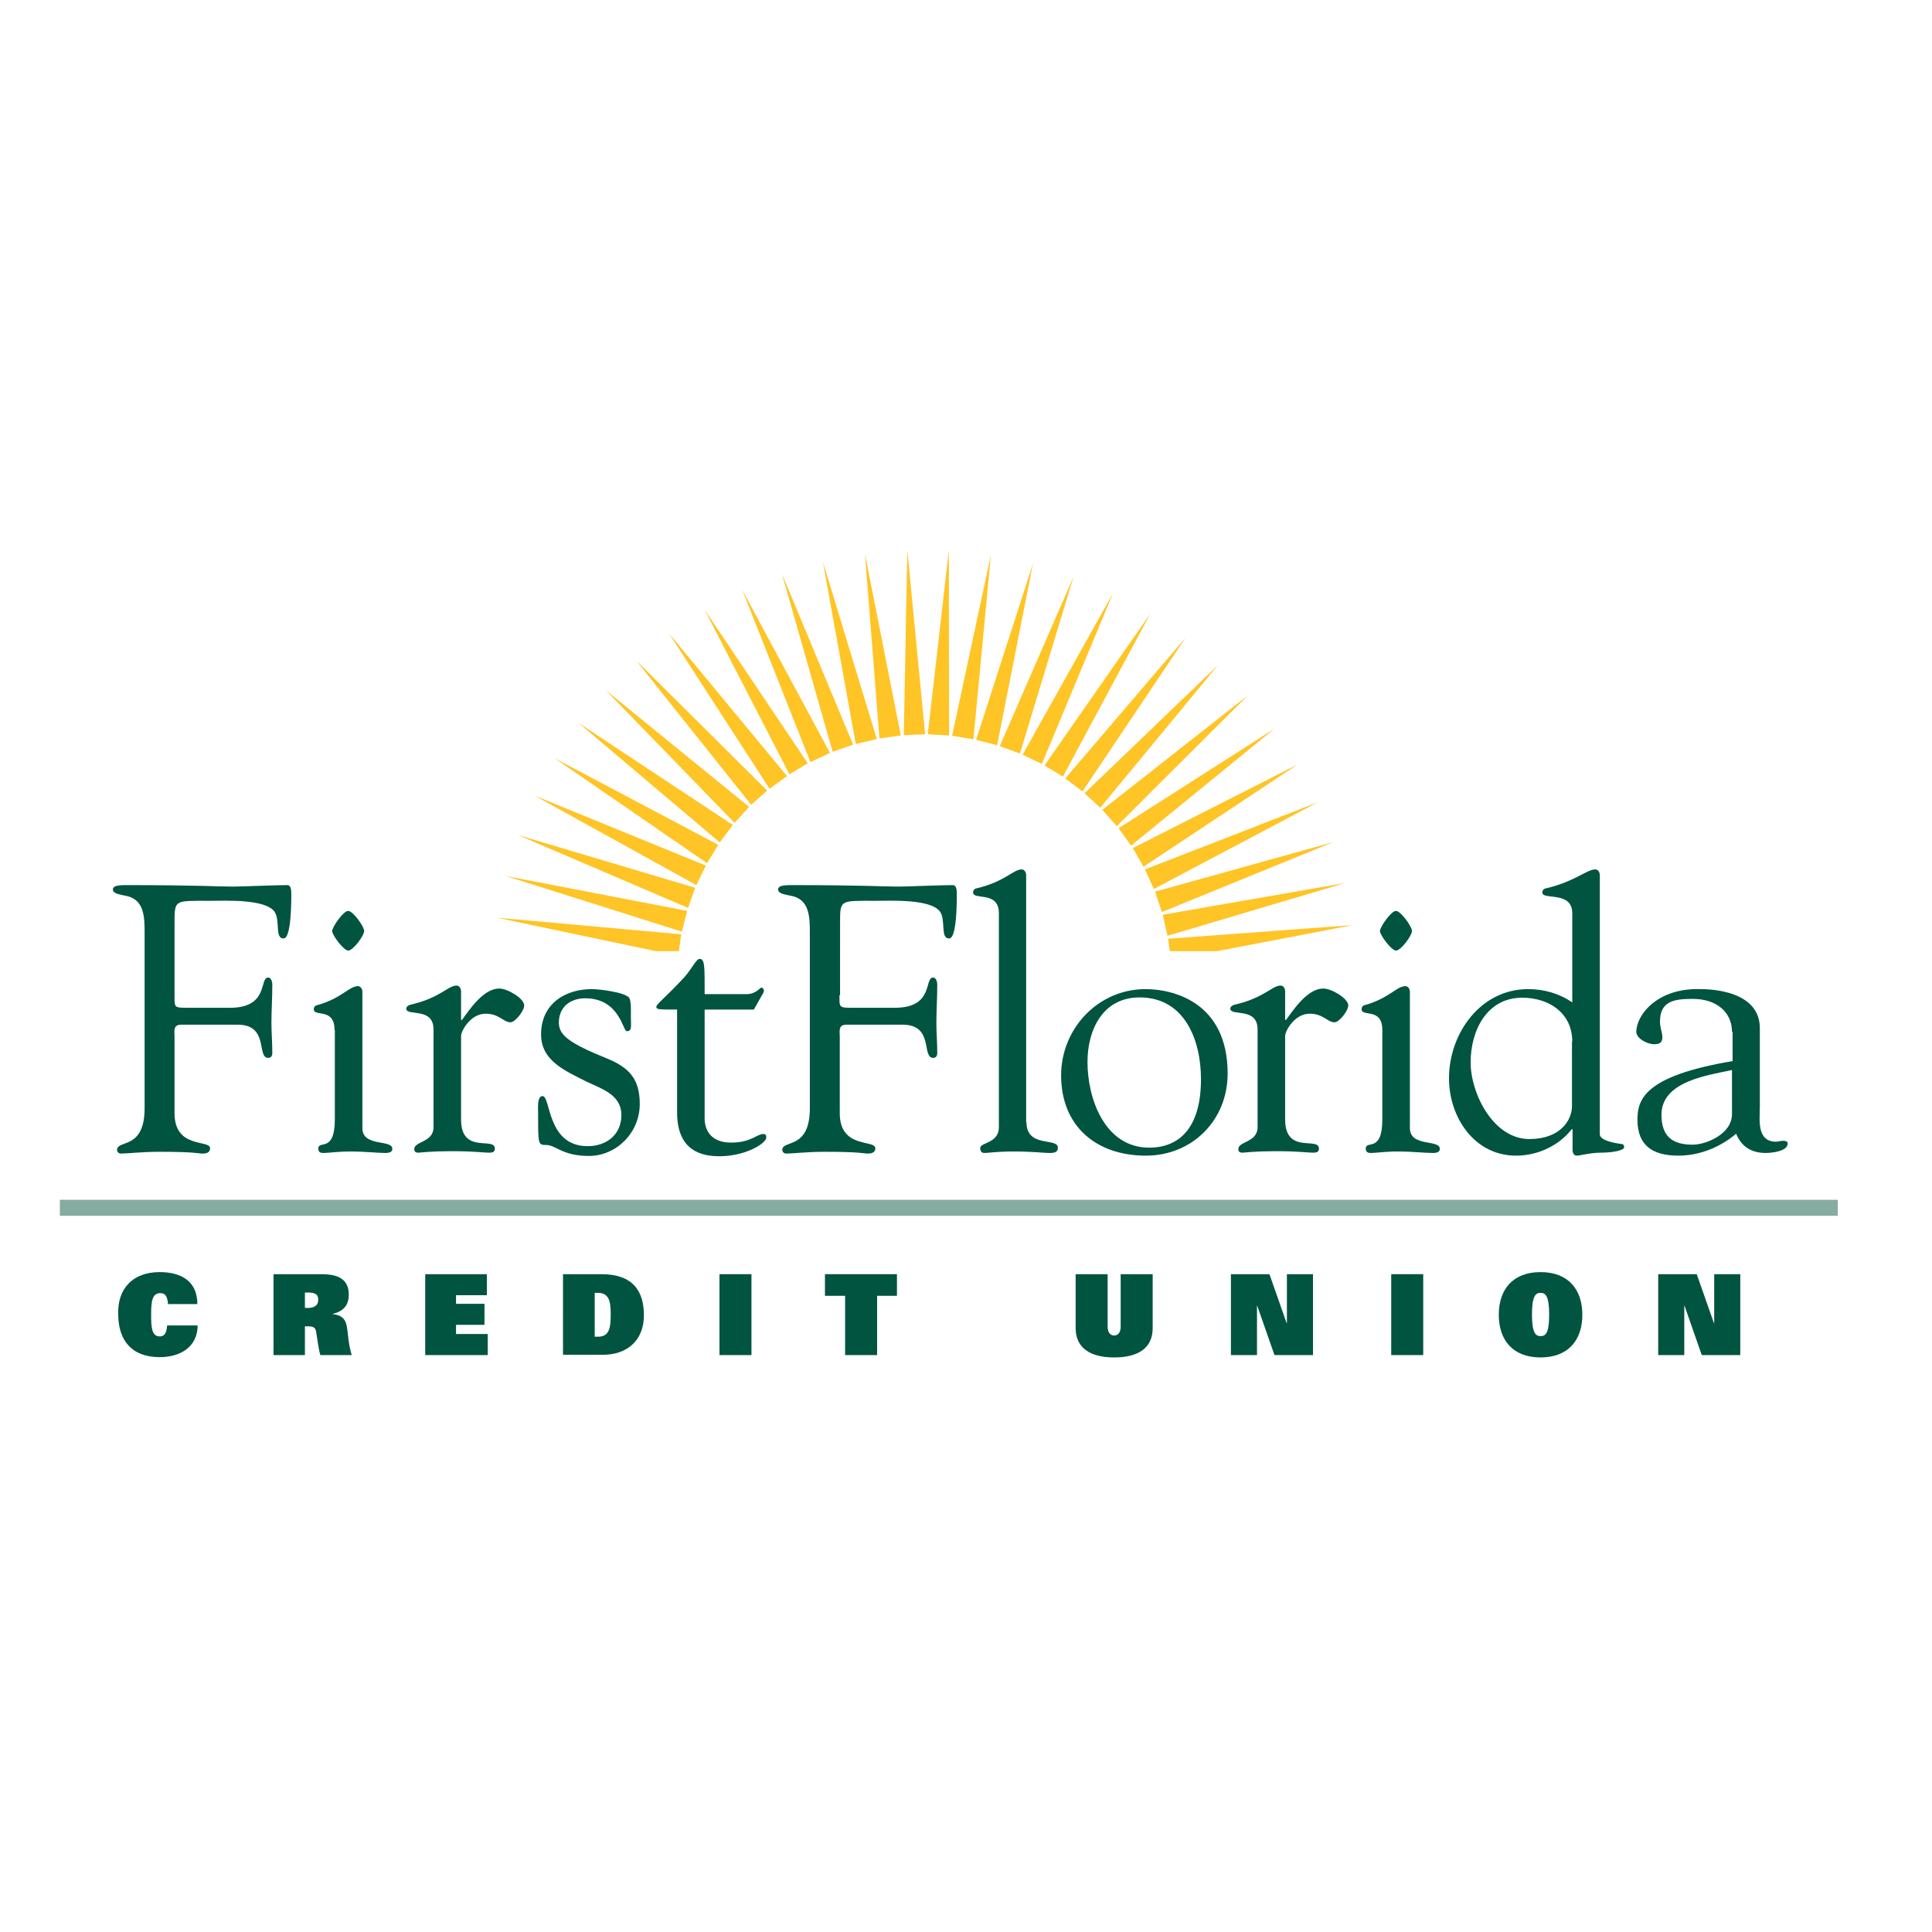<?xml version="1.0" encoding="utf-8"?>
<!-- Generator: Adobe Illustrator 19.2.1, SVG Export Plug-In . SVG Version: 6.00 Build 0)  -->
<svg version="1.1" id="layer" xmlns="http://www.w3.org/2000/svg" xmlns:xlink="http://www.w3.org/1999/xlink" x="0px" y="0px"
	 viewBox="0 0 652 652" style="enable-background:new 0 0 652 652;" xml:space="preserve">
<style type="text/css">
	.st0{fill:#FFC425;}
	.st1{fill:#005440;}
	.st2{fill:none;stroke:#86ABA0;stroke-width:5.398;}
</style>
<g>
	<polygon class="st0" points="258.9,266.8 214.6,222.8 253.5,271.6 	"/>
	<polygon class="st0" points="252.8,272.3 204.4,232.9 247.9,277.7 	"/>
	<polygon class="st0" points="242.4,285.1 187.2,255.9 238.6,291.3 	"/>
	<polygon class="st0" points="295.9,249.4 277.7,189.6 288.8,251.1 	"/>
	<polygon class="st0" points="280.1,254.1 250.5,199.1 273.5,257.2 	"/>
	<polygon class="st0" points="272.6,257.6 237.8,205.8 266.4,261.3 	"/>
	<polygon class="st0" points="247.3,278.4 195.3,244 242.9,284.3 	"/>
	<polygon class="st0" points="238.2,292.1 180.4,268.5 235,298.7 	"/>
	<polygon class="st0" points="234.6,299.6 174.8,281.8 232.2,306.4 	"/>
	<polygon class="st0" points="229.9,315.3 167.7,309.7 221.4,321 229.1,321 	"/>
	<polygon class="st0" points="231.9,307.4 170.6,295.6 230.1,314.4 	"/>
	<polygon class="st0" points="265.6,261.9 225.8,213.8 259.7,266.2 	"/>
	<polygon class="st0" points="392.1,307.8 449.9,284.2 389.8,300.9 	"/>
	<polygon class="st0" points="385.9,292.5 437.9,258 382.3,286.2 	"/>
	<polygon class="st0" points="389.4,300 444.6,270.8 386.4,293.4 	"/>
	<polygon class="st0" points="381.7,285.4 430.1,245.9 377.5,279.5 	"/>
	<polygon class="st0" points="376.9,278.8 421.1,234.7 372,273.3 	"/>
	<polygon class="st0" points="456.5,312.2 394.2,316.8 394.8,321 410.7,321 	"/>
	<polygon class="st0" points="394,315.8 453.9,298 392.4,308.7 	"/>
	<polygon class="st0" points="365.3,267.1 400.1,215.2 359.5,262.7 	"/>
	<polygon class="st0" points="336.5,251.5 348.6,190.2 329.4,249.7 	"/>
	<polygon class="st0" points="344.2,254.3 362.3,194.6 337.4,251.8 	"/>
	<polygon class="st0" points="334.4,187.3 321.3,248.3 328.5,249.5 	"/>
	<polygon class="st0" points="351.6,257.8 375.6,200.2 345.1,254.7 	"/>
	<polygon class="st0" points="287.9,251.3 263.9,193.7 281,253.7 	"/>
	<polygon class="st0" points="358.7,262.1 388.2,207.1 352.5,258.3 	"/>
	<polygon class="st0" points="371.3,272.6 411,224.5 366,267.7 	"/>
	<polygon class="st0" points="304,248.2 291.9,187 296.8,249.2 	"/>
	<polygon class="st0" points="320.2,185.8 313.1,247.8 320.3,248.2 	"/>
	<polygon class="st0" points="306.2,185.7 305,248.1 312.2,247.8 	"/>
</g>
<g>
	<path class="st1" d="M66.7,447.2c0,7.5-6,10.8-12.8,10.8c-9.6,0-14-5.8-14-14.5c-0.3-8.5,4.8-14.2,14-14.2
		c6.9,0,12.7,2.8,12.7,10.8h-9.9c-0.2-3.1-1.3-3.7-2.6-3.7c-2.8,0-3.1,2.9-3.1,7.3c0,4.2,0.2,7.3,2.9,7.3c1.4,0,2.3-0.8,2.5-3.7
		H66.7z"/>
	<path class="st1" d="M92.3,430h16.1c5.9,0,9.3,1.8,9.3,6.9c0,3.1-1.3,5.5-5.4,6.5v0.1c2.6,0.2,4.1,1.4,4.6,3.5
		c0.6,2.3,0.5,6.2,1.8,10.3h-10.6c-0.6-2-1-5.5-1.4-7.8c-0.2-1.4-0.9-1.9-2.6-1.9h-1.2v9.7H92.3V430z M103.8,441.4
		c2.1,0,3.6-0.7,3.6-2.8c0-2-1.4-2.4-3.5-2.4h-1v5.2H103.8z"/>
	<path class="st1" d="M143.6,430h20.7v7.1h-10.4v2.9h9.6v7.1h-9.6v3.1h10.7v7.1h-21.1V430z"/>
	<path class="st1" d="M190.1,430h12.8c10.9,0,14.4,5.9,14.4,13.9c0,8.2-5.4,13.3-13.8,13.3h-13.5V430z M200.7,451.1h1.1
		c1.7,0,2.8-0.6,3.4-1.7c0.7-1.1,0.9-3.1,0.9-5.7c0-2.6-0.2-4.6-0.9-5.7c-0.7-1.1-1.7-1.7-3.4-1.7h-1.1V451.1z"/>
	<path class="st1" d="M242.8,430h10.8v27.3h-10.8V430z"/>
	<path class="st1" d="M285.1,437.3h-6.7V430h24.3v7.3h-6.7v20h-10.8V437.3z"/>
	<path class="st1" d="M389,448.2c0,6.6-4.7,9.9-13,9.9c-8.2,0-13-3.3-13-9.9V430h10.8v17.7c0,2.1,1,3,2.2,3c1.1,0,2.2-0.8,2.2-3V430
		H389V448.2z"/>
	<path class="st1" d="M415.4,430h13l5.8,16.5h0.1V430h8.8v27.3h-13l-5.8-16.6h-0.1v16.6h-8.8V430z"/>
	<path class="st1" d="M469.5,430h10.8v27.3h-10.8V430z"/>
	<path class="st1" d="M519.9,429.3c9.4,0,14.1,5.9,14.1,14.4c0,8.5-4.7,14.4-14.1,14.4c-9.4,0-14.1-5.9-14.1-14.4
		C505.8,435.2,510.5,429.3,519.9,429.3z M519.9,450.9c1.7,0,2.9-0.9,2.9-7.3c0-6.2-1.2-7.3-2.9-7.3c-1.7,0-2.9,1.1-2.9,7.3
		C517,450,518.3,450.9,519.9,450.9z"/>
	<path class="st1" d="M559.6,430h13l5.8,16.5h0.1V430h8.8v27.3h-13l-5.8-16.6h-0.1v16.6h-8.8V430z"/>
</g>
<g>
	<path class="st1" d="M58.9,335.8c0,4.3-0.3,4.3,4.9,4.3h13.8c13.3,0,9.8-10.2,12.9-10.2c1,0,1.4,1.4,1.4,2.4
		c0,4.5-0.3,8.8-0.3,12.9c0,3.3,0.3,6.6,0.3,10.1c0,1.2-0.5,1.7-1.4,1.7c-4,0,0.4-11.2-10.3-11.2H61.2c-2.9,0-2.3,2.2-2.3,4.1v25.8
		c0,12.1,12,8.8,12,11.8c0,1.8-1.9,1.8-2.8,1.8c-0.9,0-2.2-0.6-14-0.6c-6.5,0-11,0.6-13.3,0.6c-1,0-1.3-0.9-1.3-1.2
		c0-3.6,9.3,0.1,9.3-14.1v-58.9c0-5.7,0-11.9-6.9-12.9c-1-0.3-3.8-0.5-3.8-2c0-1,0.8-1.5,4.5-1.5c24.1,0,30.8,0.5,36.1,0.5
		c2.6,0,14.3-0.5,18.3-0.5c1,0,1.3,1.3,1.3,2.8c0,14.2-1.8,15.2-2.6,15.2c-3.1,0-1-6.1-3.1-9.1c-3.3-4.3-16.6-3.6-21.7-3.6
		c-12.3,0-12-0.5-12,8V335.8z"/>
	<path class="st1" d="M112.9,347.6c0-7.7-7-4.3-7-7c0-0.8,0.5-1.3,1.2-1.4c8.2-2.3,10.7-6.4,13.7-6.4c0.8,0,1.5,0.8,1.5,2v45.9
		c0,6.5,10.1,3.7,10.1,7c0,1-0.8,1.4-2.4,1.4c-2.7,0-6.6-0.5-11.9-0.5c-4.1,0-7.4,0.5-8.8,0.5c-1,0-1.8-0.1-1.9-1.4
		c0-3.2,5.6,1.7,5.6-10V347.6z M122.9,314.2c0,1.5-3.7,6.6-5.4,6.6c-1.5,0-5.4-5.2-5.4-6.6c0-1.4,3.8-6.8,5.4-6.8
		C119.2,307.5,122.9,312.7,122.9,314.2z"/>
	<path class="st1" d="M155.6,377.8c0,11.9,11.4,5.7,11.4,9.8c0,1.1-0.6,1.4-2,1.4c-1.8,0-4.9-0.5-12-0.5c-8.6,0-10.9,0.5-11.8,0.5
		c-1,0-1.4-0.4-1.4-1.2c0-2.7,6.5-2.2,6.5-7.4v-33c0-7.7-9.2-4.3-9.2-7c0-0.8,1-1.3,1.7-1.4c9.8-2.3,12.4-6.4,15.3-6.4
		c0.8,0,1.5,0.8,1.5,2v9.6h0.3c2.7-3.7,7.3-10.6,12.6-10.6c2.7,0,8.4,3.3,8.4,5.7c0,1.9-3.1,5.7-4.6,5.7c-2.4,0-3.8-2.9-8.4-2.9
		c-5.2,0-8.3,5.9-8.3,7.5V377.8z"/>
	<path class="st1" d="M182.6,349.1c0-10.2,7.9-15.3,17.2-15.3c2.2,0,11,1,12.5,2.9c0.8,1,0.6,5.4,0.6,6.3c0,3.4,0.5,5-1.4,5
		c-1.3,0-2.4-11.1-14-11.1c-5,0-8.9,2.9-8.9,8.2c0,4.2,3.3,6.9,16.7,12.3c7.3,3.1,10.6,7,10.6,15.2c0,9.6-7.8,17.5-17.2,17.5
		c-8.9,0-11.2-3.7-14.3-3.7c-2.8,0-2.8-0.1-2.8-10.2c0-2.2-0.4-6.3,1.5-6.3c2.8,0,1.4,16.9,15.2,16.9c6.3,0,11.4-3.8,11.4-10.5
		c0-6.8-6.5-8.8-11.6-11.2C191.1,361.5,182.6,358.2,182.6,349.1z"/>
	<path class="st1" d="M228.4,340.7c-6,0-6.9,0-6.9-0.9c0-1,3.2-3.2,9.7-10.3c2.6-3.1,3.8-5.9,4.9-5.9c1.8,0,1.7,2.7,1.7,11.9h14.1
		c3.2,0,4.6-2.2,5-2.2c0.6,0,0.9,0.6,0.9,1c0,0.5-0.4,1.2-0.8,1.8l-2.6,4.6h-16.6v37.2c0.3,5.2,3.8,7.7,8.9,7.7
		c6.8,0,8.7-2.9,10.9-2.9c0.5,0,1,0.1,1,1.2c0,1.9-6.9,6.3-15.8,6.3c-5.9,0-14.3-1.7-14.3-14.8V340.7z"/>
	<path class="st1" d="M283.3,335.8c0,4.3-0.3,4.3,4.9,4.3H302c13.3,0,9.8-10.2,12.9-10.2c1,0,1.4,1.4,1.4,2.4
		c0,4.5-0.3,8.8-0.3,12.9c0,3.3,0.3,6.6,0.3,10.1c0,1.2-0.5,1.7-1.4,1.7c-4,0,0.4-11.2-10.3-11.2h-18.9c-2.9,0-2.3,2.2-2.3,4.1v25.8
		c0,12.1,12,8.8,12,11.8c0,1.8-1.9,1.8-2.8,1.8c-0.9,0-2.2-0.6-14-0.6c-6.5,0-11,0.6-13.3,0.6c-1,0-1.3-0.9-1.3-1.2
		c0-3.6,9.3,0.1,9.3-14.1v-58.9c0-5.7,0-11.9-6.9-12.9c-1-0.3-3.8-0.5-3.8-2c0-1,0.8-1.5,4.5-1.5c24.1,0,30.8,0.5,36.2,0.5
		c2.6,0,14.3-0.5,18.3-0.5c1,0,1.3,1.3,1.3,2.8c0,14.2-1.8,15.2-2.6,15.2c-3.1,0-1-6.1-3.1-9.1c-3.3-4.3-16.6-3.6-21.7-3.6
		c-12.3,0-12-0.5-12,8V335.8z"/>
	<path class="st1" d="M346.4,378.7c0,8.8,10.6,5.1,10.6,8.6c0,1.5-1,1.8-2.9,1.8c-1.8,0-5.7-0.5-11.8-0.5c-6.3,0-8.7,0.5-10,0.5
		c-1,0-1.5-0.5-1.5-1.7c0-1.9,6.3-1.5,6.3-7v-72.2c0-7.7-8.7-4.3-8.7-7c0-0.8,0.5-1.3,1.1-1.4c9.8-2.3,12.4-6.4,15.3-6.4
		c0.8,0,1.5,0.8,1.5,2V378.7z"/>
	<path class="st1" d="M358.1,362.9c0-15.7,12.4-29.1,28.5-29.1c9.7,0,27.7,4.7,27.7,28.5c0,15.7-11.9,27.7-27.6,27.7
		C370.1,390,358.1,380.2,358.1,362.9z M405.3,364.2c0-13.2-5.5-27.6-20.7-27.6c-12.5,0-17.6,11-17.6,21.8c0,12.5,5.9,28.9,20.8,28.9
		C398.5,387.3,405.3,380,405.3,364.2z"/>
	<path class="st1" d="M433.7,377.8c0,11.9,11.4,5.7,11.4,9.8c0,1.1-0.6,1.4-2,1.4c-1.8,0-4.9-0.5-12-0.5c-8.6,0-10.9,0.5-11.8,0.5
		c-1,0-1.4-0.4-1.4-1.2c0-2.7,6.5-2.2,6.5-7.4v-33c0-7.7-9.2-4.3-9.2-7c0-0.8,1-1.3,1.7-1.4c9.8-2.3,12.4-6.4,15.3-6.4
		c0.8,0,1.5,0.8,1.5,2v9.6h0.3c2.7-3.7,7.3-10.6,12.6-10.6c2.7,0,8.4,3.3,8.4,5.7c0,1.9-3.1,5.7-4.6,5.7c-2.4,0-3.8-2.9-8.4-2.9
		c-5.2,0-8.3,5.9-8.3,7.5V377.8z"/>
	<path class="st1" d="M466.5,347.6c0-7.7-7-4.3-7-7c0-0.8,0.5-1.3,1.1-1.4c8.2-2.3,10.7-6.4,13.7-6.4c0.8,0,1.5,0.8,1.5,2v45.9
		c0,6.5,10.1,3.7,10.1,7c0,1-0.8,1.4-2.4,1.4c-2.7,0-6.6-0.5-11.9-0.5c-4.1,0-7.4,0.5-8.8,0.5c-1,0-1.8-0.1-1.9-1.4
		c0-3.2,5.6,1.7,5.6-10V347.6z M476.5,314.2c0,1.5-3.7,6.6-5.4,6.6c-1.5,0-5.4-5.2-5.4-6.6c0-1.4,3.8-6.8,5.4-6.8
		C472.8,307.5,476.5,312.7,476.5,314.2z"/>
	<path class="st1" d="M530.6,308.2c0-7.7-10.1-4.3-10.1-7c0-0.8,0.5-1.3,1.2-1.4c9.8-2.3,13.8-6.4,16.7-6.4c0.8,0,1.5,0.8,1.5,2
		v87.4c0,1.5,2.6,2.6,6.8,3.2c0.9,0.1,1.4,0.1,1.4,1.2c0,0.9-3.3,1.8-8,1.8c-3.3,0-6.9,1-8,1c-1,0-1.4-1-1.4-1.9v-7h-0.3
		c-4.3,5.5-11.4,8.9-18.8,8.9c-14,0-22.6-12.9-22.6-26.1c0-15.1,10.6-30.1,26.7-30.1c5.4,0,10.6,1.5,14.9,4.5V308.2z M530.6,351.5
		c0-9.5-7.7-14.8-16.9-14.8c-12,0-17.4,11.2-17.4,21.8c0,10.6,7.7,25.9,19.8,25.9c10.6,0,14.4-6.5,14.4-11.1V351.5z"/>
	<path class="st1" d="M584.5,348.2c0-6.6-5.2-11.1-13.2-11.1c-6.1,0-11.1,0.6-11.1,7.7c0,1.9,0.8,3.8,0.8,5.2c0,1.4-0.4,2.4-2.8,2.4
		c-2.2,0-6-1.9-6-4.2c0.1-5.9,7.3-14.8,21.5-14.4c7.9,0,20.2,2.3,20.2,13.2v26.4c0,4.3-1.2,11.9,5.5,11.9c0.5,0,1.7-0.3,2.2-0.3
		c0.6,0,1.7,0,1.7,0.9c0,2.7-5.6,3.2-7.4,3.2c-5,0-8.3-2.3-10-6.5c-5.4,4.6-12.4,7.4-19.5,7.4c-8.3,0-13.8-3.1-13.8-12.1
		c0-6.8,2.2-14.8,32.1-19.8V348.2z M584.5,361.1c-8.2,1.8-23.8,3.8-23.8,15.1c0,7.3,3.7,10.1,10.5,10.1c4.6,0,13.3-3.6,13.3-10.3
		V361.1z"/>
</g>
<line class="st2" x1="20.2" y1="407.6" x2="620.2" y2="407.6"/>
</svg>
